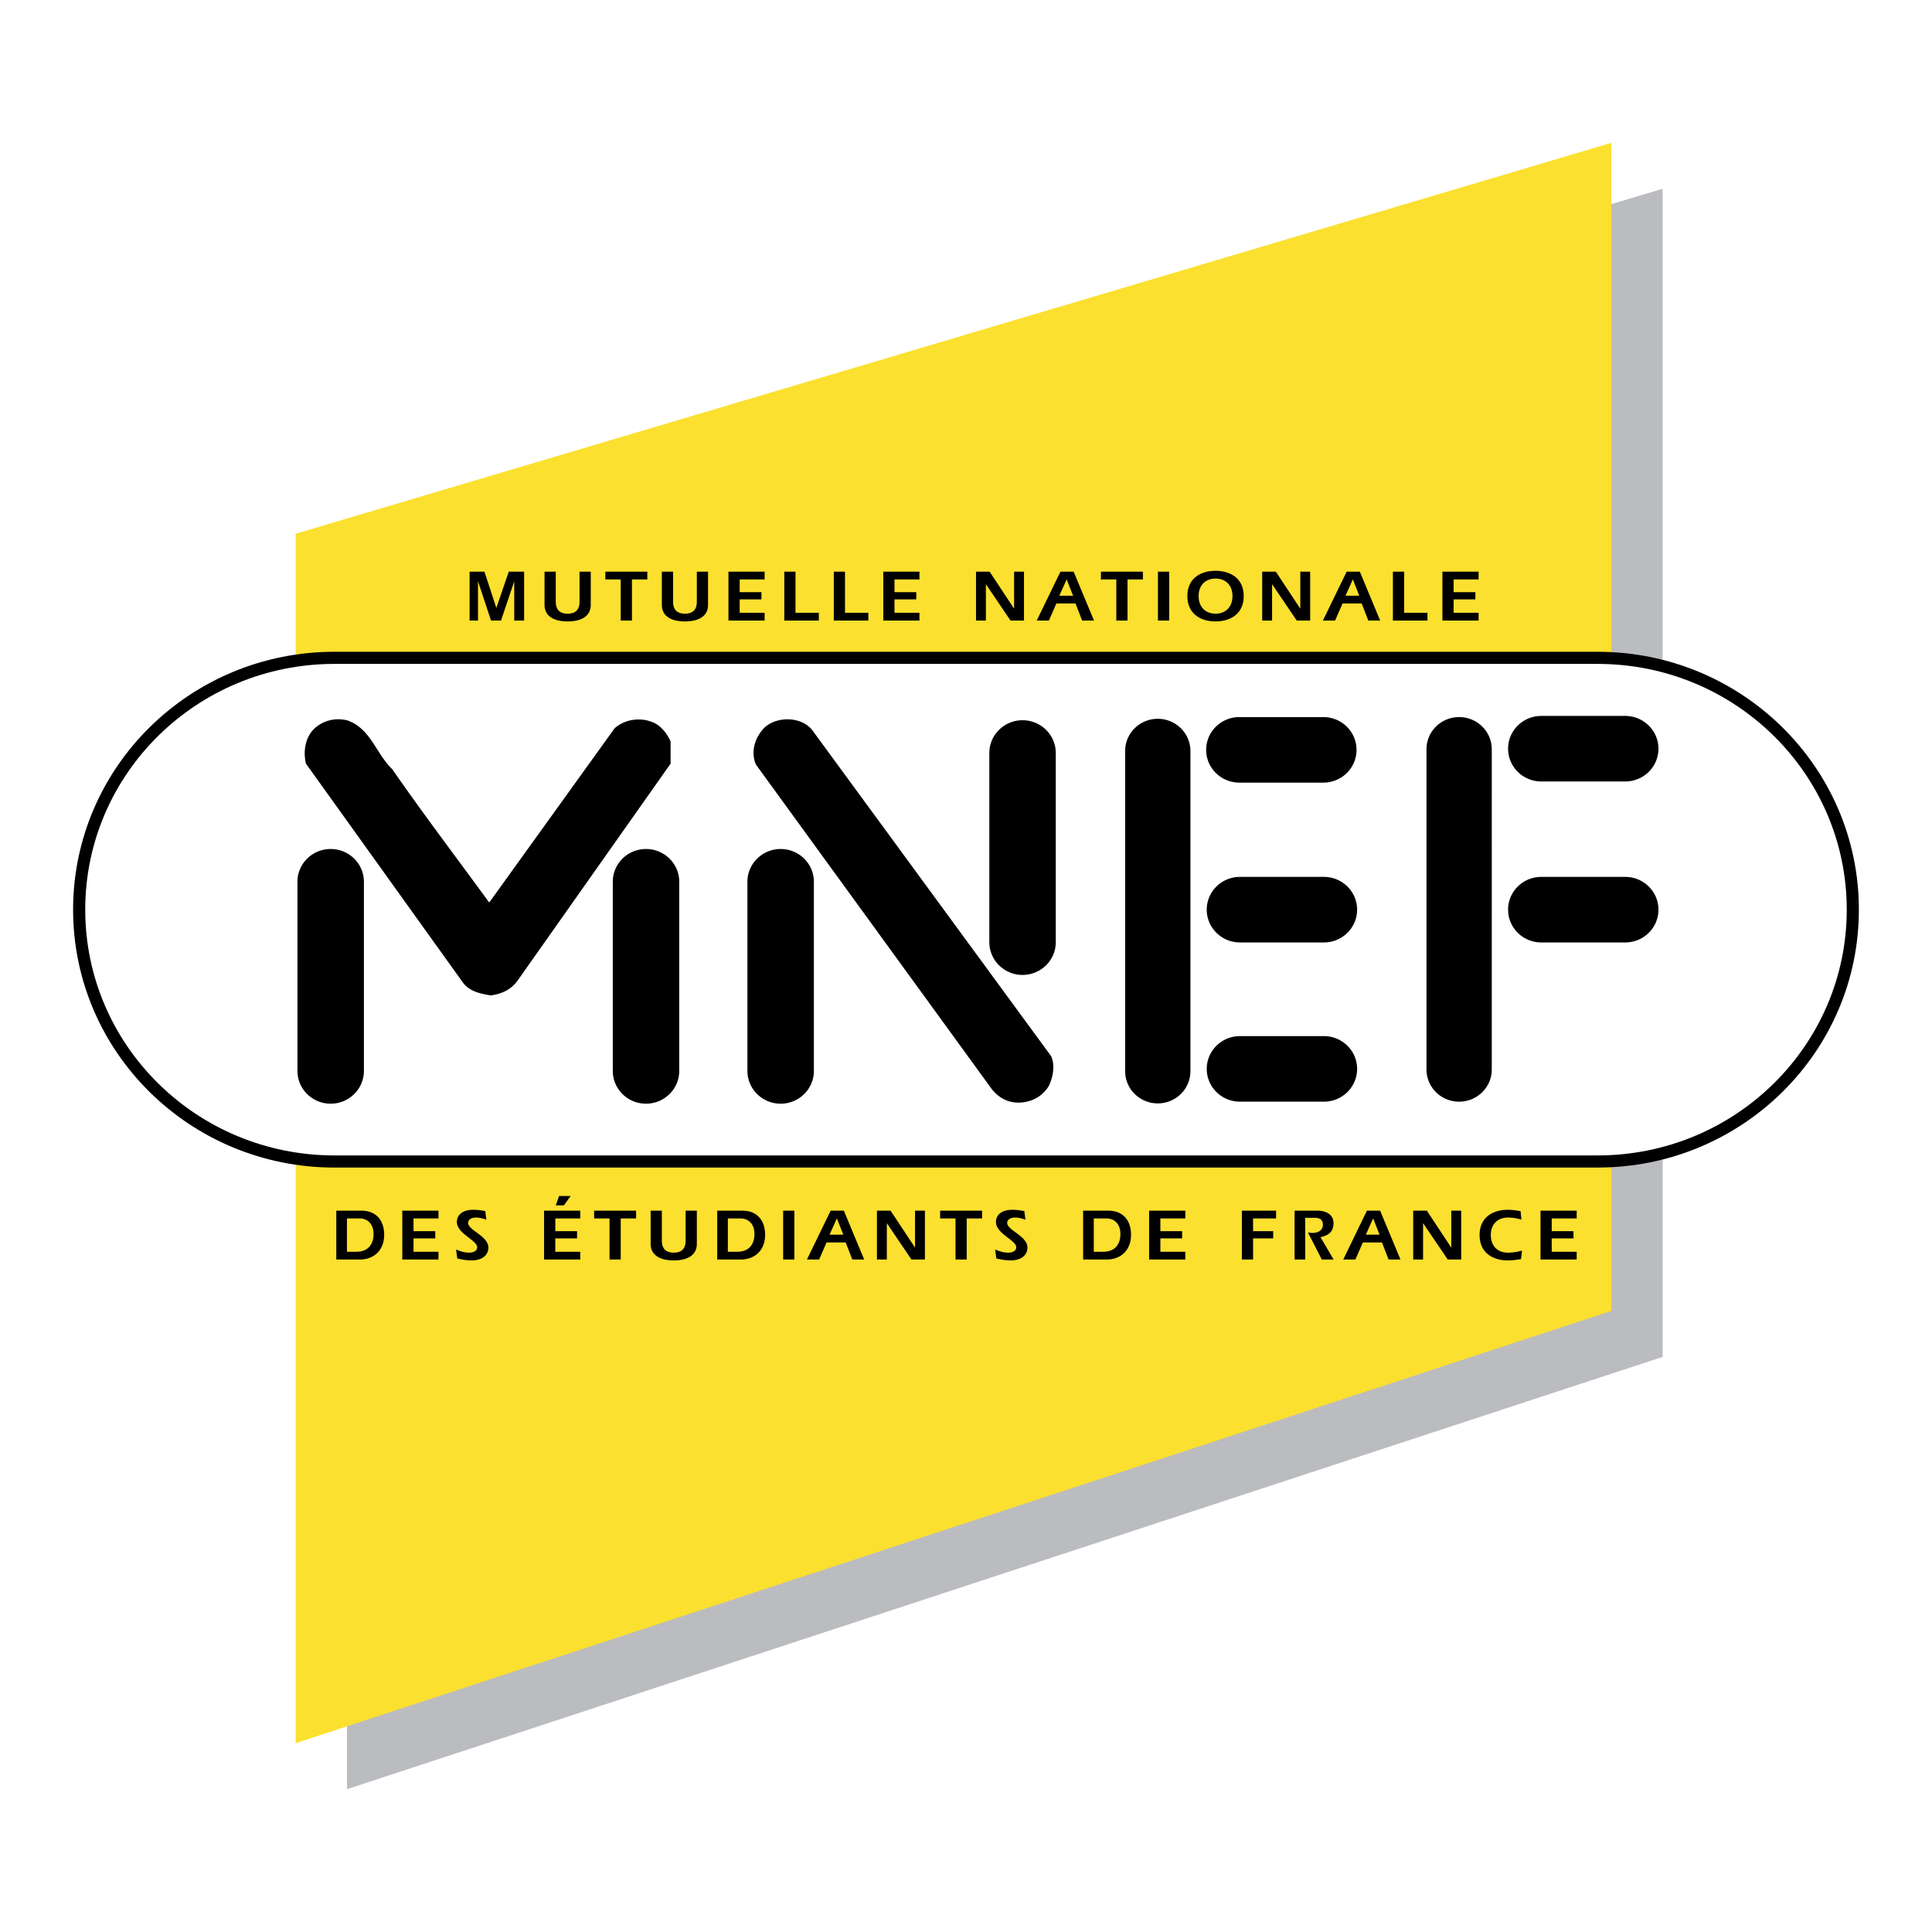 <svg xmlns="http://www.w3.org/2000/svg" width="2500" height="2500" viewBox="0 0 192.756 192.756"><path fill-rule="evenodd" clip-rule="evenodd" fill="#fff" d="M0 0h192.756v192.756H0V0z"/><path fill-rule="evenodd" clip-rule="evenodd" fill="#bbbcbf" d="M34.62 57.836l131.265-38.999v116.54L34.62 178.506V57.836z"/><path fill-rule="evenodd" clip-rule="evenodd" fill="#fbe02f" d="M29.502 53.25l131.266-39v116.541L29.502 173.918V53.25z"/><path d="M159.393 115.277H33.364c-13.729 0-24.86-10.979-24.86-24.521 0-13.541 11.131-24.518 24.86-24.518h126.028c13.73 0 24.859 10.978 24.859 24.518.001 13.543-11.128 24.521-24.858 24.521z" fill="none" stroke="#000" stroke-width="2.421" stroke-miterlimit="2.613"/><path d="M159.393 115.277H33.364c-13.729 0-24.86-10.979-24.86-24.521 0-13.541 11.131-24.518 24.86-24.518h126.028c13.73 0 24.859 10.978 24.859 24.518.001 13.543-11.128 24.521-24.858 24.521z" fill-rule="evenodd" clip-rule="evenodd" fill="#fff"/><path d="M39.133 76.74c3.114 4.496 6.465 8.901 9.676 13.306l12.514-17.388c.977-.874 2.466-1.103 3.675-.643.884.276 1.582 1.193 1.907 1.973v2.201L51.599 97.893c-.698.916-1.627 1.283-2.65 1.422-1.023-.184-1.999-.367-2.697-1.193L30.525 76.189c-.278-1.146-.093-2.432.651-3.303.884-.962 2.188-1.331 3.49-1.011 2.327.829 2.838 3.305 4.467 4.865zM81.002 72.795l23.867 32.576c.418.916.188 2.111-.232 2.982-.65 1.055-1.721 1.605-2.883 1.652-1.119.045-2.049-.414-2.793-1.33L75.419 76.281c-.557-1.284-.092-2.752.883-3.715 1.211-1.101 3.584-1.101 4.7.229zM32.991 110.115c1.831 0 3.316-1.465 3.316-3.271V87.975c0-1.804-1.485-3.269-3.316-3.269-1.83 0-3.315 1.465-3.315 3.269v18.869c0 1.806 1.486 3.271 3.315 3.271zM64.451 110.115c1.831 0 3.317-1.465 3.317-3.271V87.975c0-1.804-1.486-3.269-3.317-3.269-1.83 0-3.314 1.465-3.314 3.269v18.869c0 1.806 1.485 3.271 3.314 3.271zM77.887 110.115c1.83 0 3.314-1.465 3.314-3.271V87.975c0-1.804-1.485-3.269-3.314-3.269-1.831 0-3.317 1.465-3.317 3.269v18.869c0 1.806 1.486 3.271 3.317 3.271zM102.02 97.268c1.832 0 3.314-1.464 3.314-3.269V75.127c0-1.804-1.482-3.269-3.314-3.269-1.83 0-3.314 1.464-3.314 3.269v18.871c-.001 1.805 1.483 3.27 3.314 3.27zM115.512 110.086c1.797 0 3.256-1.439 3.256-3.213V74.928c0-1.774-1.459-3.213-3.256-3.213-1.799 0-3.256 1.439-3.256 3.213v31.945c0 1.773 1.457 3.213 3.256 3.213zM145.576 109.914c1.799 0 3.258-1.438 3.258-3.213V74.757c0-1.774-1.459-3.213-3.258-3.213s-3.256 1.438-3.256 3.213v31.944c0 1.776 1.457 3.213 3.256 3.213zM132.027 78.082c1.83 0 3.314-1.463 3.314-3.269 0-1.804-1.484-3.269-3.314-3.269h-8.373c-1.832 0-3.316 1.464-3.316 3.269 0 1.806 1.484 3.269 3.316 3.269h8.373zM132.084 94.028c1.832 0 3.316-1.465 3.316-3.271s-1.484-3.269-3.316-3.269h-8.373c-1.83 0-3.314 1.463-3.314 3.269s1.484 3.271 3.314 3.271h8.373zM132.084 109.914c1.832 0 3.316-1.465 3.316-3.27 0-1.807-1.484-3.27-3.316-3.27h-8.373c-1.83 0-3.314 1.463-3.314 3.27 0 1.805 1.484 3.27 3.314 3.27h8.373zM162.15 77.967c1.83 0 3.314-1.463 3.314-3.269 0-1.805-1.484-3.269-3.314-3.269h-8.373c-1.832 0-3.314 1.464-3.314 3.269 0 1.806 1.482 3.269 3.314 3.269h8.373zM162.15 94.028c1.83 0 3.314-1.465 3.314-3.271s-1.484-3.269-3.314-3.269h-8.373c-1.832 0-3.314 1.463-3.314 3.269s1.482 3.271 3.314 3.271h8.373zM33.552 120.789h2.504c1.497 0 2.209.98 2.269 2.223.08 1.752-1.053 2.652-2.432 2.652h-2.341v-4.875zm1.062 4.1h.925c1.231 0 1.77-.795 1.727-1.893-.029-.773-.496-1.432-1.401-1.432h-1.25v3.325h-.001zM43.747 121.564h-2.49v1.272h2.171v.717h-2.171v1.336h2.49v.775h-3.609v-4.875h3.609v.775zM45.503 124.662c.415.184.867.314 1.319.314.346 0 .784-.131.784-.539 0-.703-2.022-1.359-2.022-2.516 0-.627.452-1.221 1.653-1.221.393 0 .792.053 1.176.133l.112.855c-.325-.117-.682-.213-1.037-.213-.562 0-.784.301-.784.52 0 .773 2.022 1.301 2.022 2.484 0 .568-.408 1.271-1.697 1.271-.474 0-.941-.088-1.407-.189l-.119-.899zM57.892 121.564h-2.49v1.271h2.171v.717h-2.171v1.336h2.49v.775h-3.61v-4.875h3.61v.776zm-2.112-2.242h1.155l-.675.936h-.808l.328-.936zM59.276 120.789h4.188v.775h-1.535v4.1h-1.117v-4.1h-1.536v-.775zM66.033 120.789v2.975c0 .762.34 1.213 1.186 1.213.846 0 1.186-.451 1.186-1.213v-2.975h1.119v3.305c0 1.141-.933 1.658-2.305 1.658-1.369 0-2.303-.518-2.303-1.658v-3.305h1.117zM71.558 120.789h2.504c1.497 0 2.208.98 2.269 2.223.08 1.752-1.053 2.652-2.431 2.652h-2.342v-4.875zm1.061 4.1h.924c1.23 0 1.771-.795 1.727-1.893-.03-.773-.497-1.432-1.399-1.432h-1.252v3.325zM78.136 120.789h1.118v4.875h-1.118v-4.875zM82.875 120.789h1.316l2.031 4.875h-1.186l-.66-1.703h-1.911l-.741 1.703h-1.216l2.367-4.875zm1.26 2.397l-.639-1.629-.733 1.629h1.372zM87.492 120.789h1.363l2.425 3.668h.014v-3.668h.985v4.875h-1.341l-2.445-3.609h-.014v3.609h-.987v-4.875zM93.797 120.789h4.187v.775H96.45v4.1h-1.118v-4.1h-1.535v-.775zM99.287 124.662c.414.184.865.314 1.318.314.346 0 .785-.131.785-.539 0-.703-2.023-1.359-2.023-2.516 0-.627.453-1.221 1.652-1.221.395 0 .793.053 1.178.133l.111.855c-.324-.117-.68-.213-1.037-.213-.562 0-.785.301-.785.52 0 .773 2.023 1.301 2.023 2.484 0 .568-.408 1.271-1.697 1.271-.475 0-.939-.088-1.408-.189l-.117-.899zM108.064 120.789h2.506c1.496 0 2.209.98 2.268 2.223.08 1.752-1.053 2.652-2.43 2.652h-2.344v-4.875zm1.061 4.1h.928c1.229 0 1.768-.795 1.727-1.893-.031-.773-.498-1.432-1.402-1.432h-1.252v3.325h-.001zM118.26 121.564h-2.49v1.272h2.171v.717h-2.171v1.336h2.49v.775h-3.612v-4.875h3.612v.775zM127.027 122.836v.717h-2.007v2.111h-1.118v-4.875h3.414v.775h-2.296v1.272h2.007zM129.162 120.789h2.258c.963 0 1.623.432 1.623 1.236 0 .893-.502 1.221-1.297 1.412l1.312 2.227h-1.18l-1.383-2.697c.141.014.332.045.436.045.557 0 1.053-.248 1.053-.826 0-.35-.164-.68-.771-.68h-.994v4.158h-1.057v-4.875zM136.377 120.789h1.318l2.033 4.875h-1.188l-.658-1.703h-1.91l-.744 1.703h-1.213l2.362-4.875zm1.26 2.397l-.637-1.629-.732 1.629h1.369zM140.996 120.789h1.363l2.422 3.668h.016v-3.668h.986v4.875h-1.342l-2.445-3.609h-.016v3.609h-.984v-4.875zM151.756 125.621a7.917 7.917 0 0 1-1.328.131c-1.518 0-2.809-.781-2.809-2.529 0-1.746 1.291-2.521 2.809-2.521.422 0 .859.061 1.283.139l.08.84a4.62 4.62 0 0 0-1.363-.203c-.986 0-1.689.645-1.689 1.746 0 1.105.703 1.754 1.689 1.754.578 0 1.008-.094 1.422-.213l-.094.856zM157.307 121.564h-2.491v1.272h2.17v.717h-2.17v1.336h2.491v.775h-3.61v-4.875h3.61v.775zM46.852 57.037h1.482l1.177 3.596h.017l1.23-3.596h1.533v4.874h-.985v-3.873h-.014l-1.305 3.873h-1l-1.282-3.873h-.015v3.873h-.838v-4.874zM55.449 57.037v2.975c0 .759.342 1.214 1.185 1.214.846 0 1.187-.455 1.187-1.214v-2.975h1.118v3.304c0 1.139-.934 1.658-2.305 1.658-1.369 0-2.305-.52-2.305-1.658v-3.304h1.12zM60.397 57.037h4.186v.776H63.05v4.098h-1.121v-4.098h-1.532v-.776zM67.152 57.037v2.975c0 .759.341 1.214 1.184 1.214.846 0 1.187-.455 1.187-1.214v-2.975h1.118v3.304c0 1.139-.933 1.658-2.305 1.658-1.37 0-2.304-.52-2.304-1.658v-3.304h1.12zM76.287 57.813h-2.49v1.27h2.171v.716h-2.171v1.338h2.49v.774h-3.609v-4.874h3.609v.776zM78.25 57.037h1.118v4.1h2.328v.774H78.25v-4.874zM83.188 57.037h1.118v4.1h2.327v.774h-3.445v-4.874zM91.734 57.813h-2.49v1.27h2.173v.716h-2.173v1.338h2.49v.774h-3.608v-4.874h3.608v.776zM97.377 57.037h1.361l2.426 3.67h.014v-3.67h.986v4.874h-1.344l-2.443-3.608h-.014v3.608h-.986v-4.874zM105.799 57.037h1.32l2.029 4.874h-1.184l-.66-1.703h-1.912l-.74 1.703h-1.217l2.364-4.874zm1.262 2.398l-.639-1.63-.732 1.63h1.371zM109.84 57.037h4.189v.776h-1.535v4.098h-1.119v-4.098h-1.535v-.776zM115.529 57.037h1.121v4.874h-1.121v-4.874zM124.084 59.47c0 1.747-1.291 2.529-2.809 2.529-1.52 0-2.809-.782-2.809-2.529 0-1.745 1.289-2.52 2.809-2.52 1.518 0 2.809.776 2.809 2.52zm-4.496 0c0 1.104.701 1.756 1.688 1.756s1.689-.651 1.689-1.756c0-1.103-.703-1.745-1.689-1.745s-1.688.642-1.688 1.745zM125.93 57.037h1.363l2.424 3.67h.015v-3.67h.985v4.874h-1.342l-2.445-3.608h-.014v3.608h-.986v-4.874zM134.355 57.037h1.316l2.029 4.874h-1.184l-.66-1.703h-1.912l-.74 1.703h-1.217l2.368-4.874zm1.258 2.398l-.639-1.63-.732 1.63h1.371zM138.971 57.037h1.121v4.1h2.326v.774h-3.447v-4.874zM147.52 57.813h-2.491v1.27h2.17v.716h-2.17v1.338h2.491v.774h-3.61v-4.874h3.61v.776z" fill-rule="evenodd" clip-rule="evenodd"/></svg>